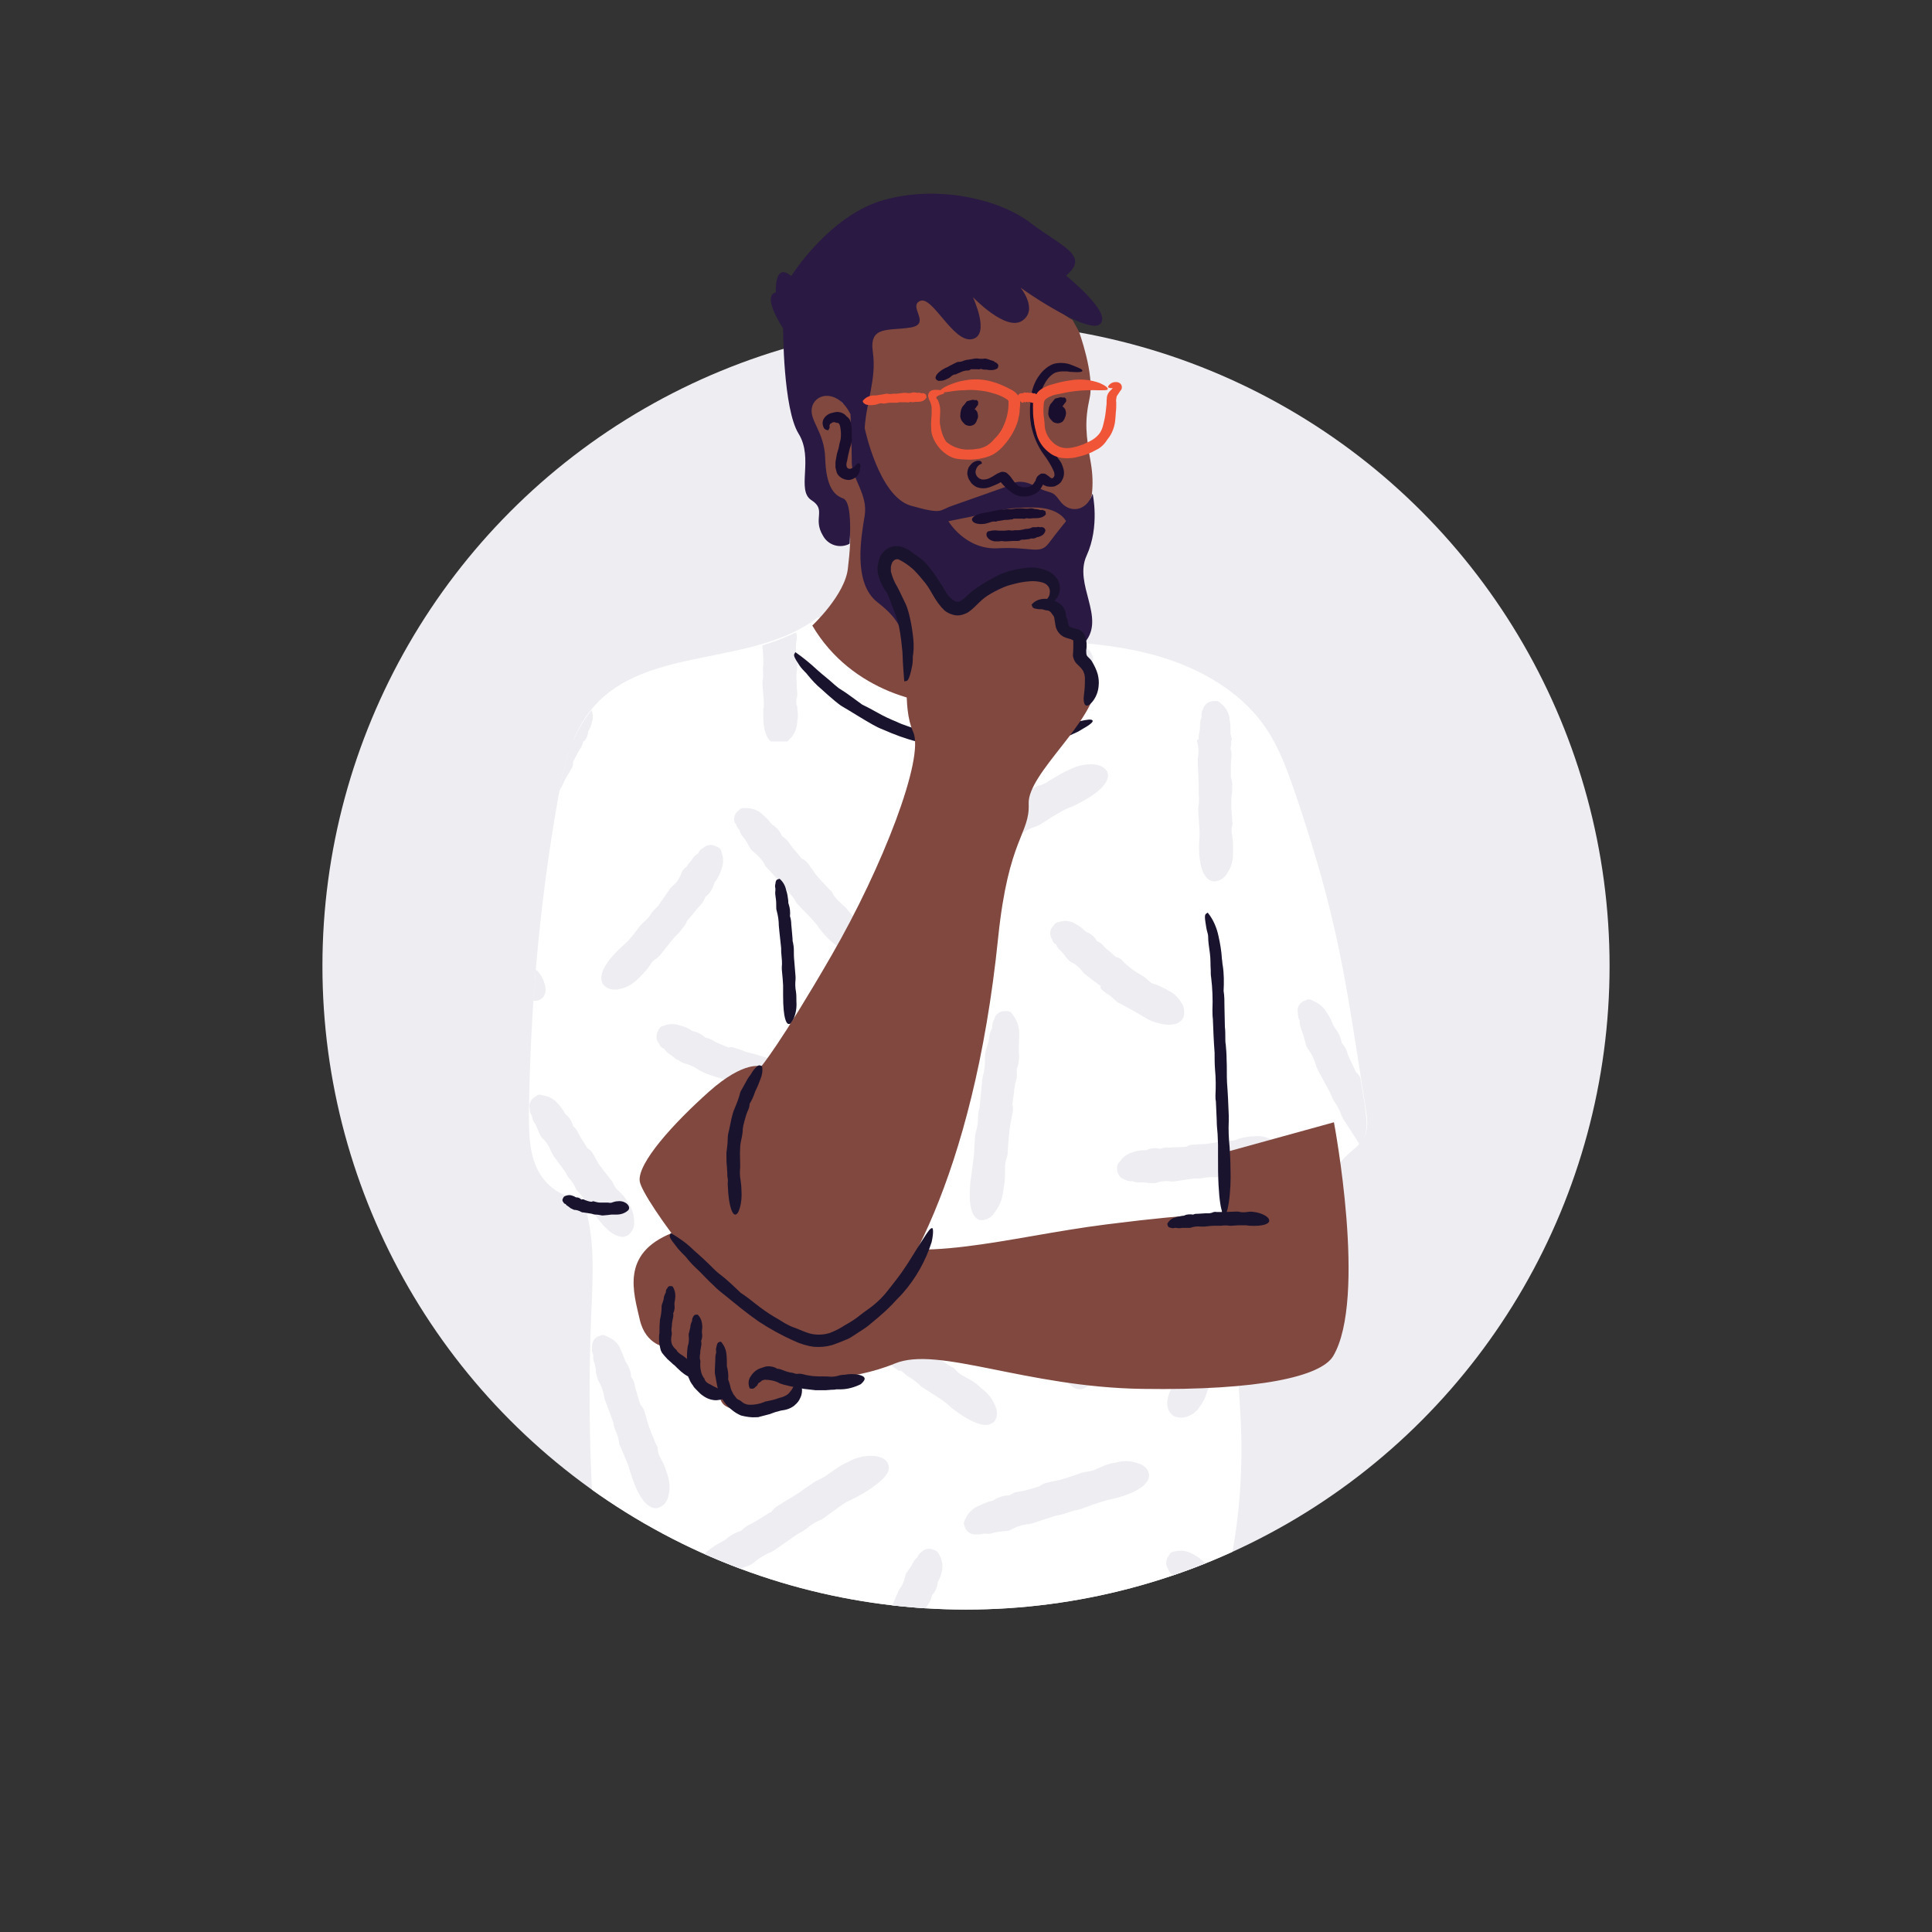<svg id="Layer_1" xmlns="http://www.w3.org/2000/svg" xmlns:xlink="http://www.w3.org/1999/xlink" viewBox="0 0 450 450" style="enable-background:new 0 0 450 450;"><rect x="0" y="0" width="450" height="450" fill="#333333" stroke="none"/><style>.st0{fill:#EEEDF2;}
.st1{clip-path:url(#SVGID_2_);}
.st2{fill:#FFFFFF;}
.st3{fill:#1A132E;}
.st4{fill:#80483F;}
.st5{fill:#2A1942;}
.st6{fill:#1A0E2F;}
.st7{fill:#F05537;}</style><circle class="st0" cx="225" cy="225" r="149.9"/><g><defs><circle id="SVGID_1_" cx="225" cy="225" r="149.9"/></defs><clipPath id="SVGID_2_"><use style="overflow:visible;" xlink:href="#SVGID_1_"/></clipPath><g class="st1"><path class="st2" d="M318.1 258.2c-4.7-29.9-6.2-42.9-15.8-71.6-2.1-6.2-4.2-12.5-8-17.8-5.7-7.9-14.7-13-24-15.8s-19.2-3.4-28.9-4l-50.9-5.2c-15.1 11.6-39.7 6.5-52.2 20.8-5.5 6.2-7.2 14.8-8.6 23-4.1 23.6-6.2 47.6-6.5 71.6.0 4.4.0 9 1.9 13s6.1 7.2 10.4 6.6c3.3 8.7 2.6 18.3 2.2 27.5-.8 19.9-.3 39.8 1.5 59.6.2 2.6.6 5.3 2.2 7.3 1.4 1.6 3.5 2.5 5.6 3.2 24.2 8.4 50.3 8.9 75.9 9.3 25.3.4 32.9.4 55.3-11.3 2.4-1.1 4.5-2.7 6.2-4.8 1.3-2.2 2.2-4.6 2.5-7.2 1.9-10.3 2.6-20.8 2.1-31.3-.3-6.4-1-12.9-.6-19.3.5-9.1 17.1-23.1 19.8-31.8 1.1-3.8 2.4-7.8 5.2-10.6 1.4-1.4 3.2-2.5 4.2-4.3C318.8 263.2 318.5 260.6 318.1 258.2z"/><path class="st0" d="M302.3 236.1c0 .5.1 1.1.4 1.6v.1c0 .8.2 1.6.5 2.3.1.2.1.3.2.5.2.5.3.9.4 1.4.1.3.2.7.3 1v.1c.1.5.3.9.6 1.3.9 1.2 1.5 2.6 1.9 4 .2.5.4.9.6 1.3l2.5 4.6c.1.3.3.6.4.9.2.5.4 1 .7 1.4.7 1 1.3 2.1 1.7 3.3.1.3.3.6.4.8l2.8 4.3.7 1.1.2.5c.3-.4.6-.8.9-1.2 1.2-2.1.8-4.7.5-7.1s-.8-4.8-1.1-7.1c-.2-.6-.6-1.1-1.1-1.5.0-.1-.1-.2-.1-.3l-1.1-2.3c-.3-.6-.6-1.2-.8-1.9-.2-.9-.7-1.6-1.3-2.3-.2-1.3-.8-2.5-1.6-3.5-.1-.2-.2-.3-.3-.5-.4-1-.8-1.9-1.4-2.8l-.2-.3c-.7-1.2-1.9-2.2-3.2-2.7l-.4-.2c-.4-.2-.9-.2-1.3.1-.1.1-.2.1-.3.1-1.1.4-1.8 1.6-1.5 2.8C302.3 235.9 302.3 236 302.3 236.1z"/><path class="st0" d="M136.2 172.5c.5-.6.8-1.4.8-2.2.0-.1.0-.1.1-.1.4-.7.7-1.4.8-2.2l.1-.2c.2-.8.1-1.7-.2-2.4-1.8 2.2-3.2 4.6-4.3 7.2L136.2 172.5z"/><path class="st0" d="M177.6 150.3c0 .5.0.9.1 1.4.0.8.1 1.6.1 2.4.0.2.0.5.0.7-.1.4-.1.9-.1 1.3.1.9.1 1.7-.1 2.6.0.3.0.6.0.9l.1 1.1c0 .4.1.8.1 1.2s.1 1 .1 1.5.0.8.0 1.1c0 .2.0.3-.1.5s0 .4.0.6c-.2 4.2.7 6.2 1.7 7.1h3.9c.3-.3.6-.6.9-.9.9-1.1 1.4-2.5 1.4-3.9l.1-.5c.1-.8.0-1.7-.1-2.5.0-.2.0-.4-.1-.6-.2-.6-.2-1.2.0-1.8.1-.3.1-.7.1-1v-.1l-.1-1.1c0-.8-.1-1.7-.1-2.5.0-.5.0-.9.1-1.4.0-.4.1-.8.1-1.2.0-.1.0-.2.0-.3.1-.6.0-1.3-.3-1.8v-.4c0-.3.0-.7.0-1v-.2c0-.2.0-.5.0-.7.0-.5.0-.9.1-1.4.2-.7.1-1.4-.1-2.1-2.5 1.2-5.1 2.2-7.7 3L177.6 150.3z"/><path class="st0" d="M245.1 149.6l-.6.1c-.7.2-1.4.2-2.1.0-.3-.1-.6-.1-.9-.1h-.2-.8c-1 .1-2.1.1-3.1.1-.5.0-1-.1-1.5-.1s-.8-.1-1.2-.1h-.3c-.6-.1-1.3.0-1.9.2h-.2l-1.5-.1-.6-.1c-.5.0-1.1-.1-1.6-.2-.7-.2-1.5-.2-2.2.0-1-.4-2.2-.5-3.2-.2-.1.0-.2.0-.4.0-.9-.1-1.8-.2-2.6-.1H220c-1.3.1-2.5.7-3.4 1.6l-.3.3c-.3.2-.5.6-.4 1 0 .1.0.2.0.4-.2 1.1.4 2.2 1.4 2.6.1.0.1.1.2.1.4.3.9.5 1.4.4.6.4 1.2.6 1.9.6l.4.1c.4.1.8.2 1.1.3s.6.2 1 .2c.4.1.9.2 1.3.1 1.2-.2 2.4-.1 3.5.2.4.1.8.1 1.3.1h4.2c.3.0.5.0.8.1.5.1.9.1 1.4.1 1-.1 1.9.0 2.9.2.2.0.3.1.5.1h.4l4.1-.3c.4.0.9.0 1.2.0l1.3.1c3.6.0 6.2-.6 7.5-1.9.5-.5.8-1.1.9-1.8-.1-1.3-.9-2.4-2-3-.6-.4-1.3-.7-2-.9-1.3-.1-2.5-.2-3.8-.3C246.2 149.5 245.6 149.6 245.1 149.6z"/><path class="st0" d="M286.9 172.5c0-.5-.1-1-.3-1.5.0-.2.0-.3.0-.5.0-1 0-2-.2-2.9v-.3c-.2-1.3-.9-2.6-2-3.4l-.3-.3c-.3-.3-.7-.4-1.1-.3h-.3c-1.2.0-2.2.8-2.5 1.9l-.1.2c-.3.5-.3 1-.2 1.6-.3.6-.4 1.3-.4 2 0 .2.0.3.0.5.0.4-.1.9-.2 1.3s-.1.6-.1.9-.1.6.0.8L286.9 172.5z"/><path class="st0" d="M130.2 184.7c.1-.1.1-.2.1-.3v-.1c.2-.4.3-.7.5-1 .3-.6.6-1.3.9-1.9.2-.3.4-.7.6-1s.4-.6.6-1l.1-.2c.4-.5.5-1.1.5-1.7v-.1l.6-1.1.3-.6c.2-.4.4-.7.6-1.1.4-.5.7-1.1.8-1.8l.4-.4h-2.8C132 176.4 130.9 180.5 130.2 184.7z"/><path class="st0" d="M124.8 233.1c.6.0 1.2-.3 1.7-.8 1-1.3.5-2.8.1-3.9-.4-1-1-1.9-1.8-2.6-.2 2.4-.4 4.9-.6 7.3h.2H124.8z"/><path class="st0" d="M171.4 191.9c.1.5.4 1 .8 1.4.2.7.5 1.3 1 1.8l.3.4c.3.4.5.7.7 1.1.1.3.3.5.5.9s.5.7.9 1c1 .8 1.9 1.7 2.5 2.9.2.4.5.7.8 1l.1.1c.4.4.7.8 1.1 1.2.6.7 1.3 1.4 1.9 2.1.2.2.4.4.5.7.3.4.6.8.9 1.1.8.7 1.5 1.5 2 2.5.2.3.3.5.6.7l.9 1 1 1 1.2 1.3c.3.3.6.7.9 1l.4.5.4.6c3.3 4.2 5.6 5.2 7 5.2.5.0 1-.1 1.4-.4 1-.9 1.4-2.3 1.1-3.6-.2-1.6-.8-3.1-1.9-4.3l-.4-.5c-.6-.8-1.3-1.5-2-2.1l-.5-.5c-.6-.5-1.1-1.1-1.5-1.8-.1-.3-.3-.6-.6-.8l-.1-.1c-.3-.3-.6-.6-.9-1-.7-.7-1.4-1.4-2-2.2-.4-.4-.7-.8-1-1.3s-.6-.8-.8-1.1l-.2-.3c-.4-.6-.9-1.1-1.6-1.4l-.2-.2-.2-.2-.8-1-.1-.1-.5-.6c-.4-.4-.7-.9-1.1-1.4-.4-.7-1-1.3-1.7-1.7-.5-1.1-1.3-2.1-2.3-2.7-.1-.1-.2-.2-.3-.3-.6-.8-1.3-1.5-2-2.1l-.2-.2c-1-.9-2.4-1.3-3.7-1.3h-.5c-.4.0-.8.1-1.1.5-.1.1-.1.2-.2.2-.9.7-1.2 2-.6 3C171.4 191.8 171.4 191.8 171.4 191.9z"/><path class="st0" d="M241.3 192.5c.3-.1.6-.3.9-.4l1.4-.9 1.4-.9c.6-.4 1.2-.7 1.9-1.1s1-.6 1.5-.8c.2-.1.5-.2.7-.3l.8-.3c8.6-4.1 8.5-7 8-8-.7-1.5-2.4-1.7-3.6-1.8-1.8.0-3.6.4-5.3 1.3l-.7.3c-1 .5-2 1.1-3 1.7l-.7.4c-.8.6-1.7 1.1-2.7 1.3-.3.1-.6.2-.9.4l-.2.1-1.4.8c-1 .6-2.1 1.2-3.2 1.8-.6.3-1.2.6-1.8.9s-1 .4-1.5.7l-.4.2c-.8.3-1.5.7-2 1.4-.1.1-.3.1-.4.2l-.2.1-1.3.6-.3.1-.9.4c-.7.3-1.3.7-1.9.9-.9.3-1.8.8-2.4 1.5-1.4.3-2.7 1-3.8 2-.2.2-.4.3-.6.4-1 .5-2 1.1-2.9 1.8l-.3.2c-1.3.9-2.2 2.1-2.7 3.6-.1.2-.1.3-.2.5-.2.4-.1.9.2 1.3.1.1.1.2.2.3.4.8 1.3 1.3 2.2 1.3.3.0.6.0.9-.1h.3c.6.0 1.1-.2 1.5-.6.1.0.1-.1.2-.1.8-.1 1.6-.3 2.3-.7l.6-.3c.5-.2 1-.4 1.5-.6.4-.1.7-.2 1-.4h.1c.5-.1.9-.4 1.3-.7 1.3-1 2.7-1.8 4.2-2.3.5-.2.9-.4 1.4-.7l.2-.1 1.7-1c1-.6 2-1.1 3-1.6.3-.2.7-.3 1-.4.5-.2 1-.4 1.5-.7C238.8 193.5 240 192.9 241.3 192.5z"/><path class="st0" d="M282.7 205.3h.2c1.3-.1 2.4-.9 3-2 .9-1.3 1.3-2.9 1.3-4.5v-.6c0-1 0-2-.1-2.9l-.1-.7c-.2-.8-.2-1.6.0-2.3.1-.3.1-.7.0-1 0-.1.0-.1.0-.2.0-.4.0-.9-.1-1.4-.1-1-.1-2-.1-3 0-.5.0-1.1.1-1.6s.1-.9.1-1.4c0-.1.0-.2.0-.4.1-.7.0-1.4-.3-2.1.0-.1.0-.2.0-.3v-1.6c0-.3.0-.5.0-.8.0-.6.0-1.2.1-1.8.1-.8.1-1.6-.2-2.4.2-.7.2-1.3.2-2h-8v.1c0 .2.0.4.1.5.3 1.2.3 2.5.1 3.8.0.4.0.9.0 1.3l.2 4.6c0 .3.0.6.0.9.0.5.0 1 0 1.4.1 1.1.1 2.1-.1 3.2.0.3.0.6.0.9l.3 4.5c0 .4.0.9.0 1.3l-.1 1.4C279 204.4 281.9 205.3 282.7 205.3z"/><path class="st0" d="M256.5 230.4c.3.3.7.6 1.1.9.8.5 1.6 1.1 2.3 1.8.2.2.4.4.7.5l3.7 2 2.2 1.3c1.7 1.1 3.7 1.7 5.8 1.8.3.0.5.0.8-.1 1.1.0 2.2-.7 2.6-1.8.3-1.2.1-2.5-.7-3.5-.7-1.1-1.6-2-2.8-2.5l-.6-.4c-.6-.3-1.2-.6-1.9-.9l-.5-.2c-.7-.1-1.3-.5-1.8-1-.2-.2-.4-.4-.7-.6l-.1-.1c-.9-.5-2-1.2-3-1.9-.4-.3-.8-.7-1.2-1-.2-.2-.5-.4-.7-.7l-.2-.2c-.4-.5-1-.8-1.6-.9l-.1-.1-1-.9-.5-.4c-.4-.3-.7-.6-1.1-1-.4-.6-1-1-1.7-1.3-.5-1-1.4-1.7-2.4-2.1-.1.0-.2-.1-.3-.2-.6-.6-1.3-1.2-2.1-1.6l-.2-.1c-1.1-.7-2.5-.9-3.7-.5l-.4.1c-.4.1-.7.3-.9.6-.1.1-.1.2-.2.3-.8.8-.9 2-.3 3 0 0 0 .1.1.2.1.5.4.9.9 1.1.2.6.6 1.1 1.1 1.5l.3.3c.2.3.5.6.7.9s.3.4.6.7c.3.4.6.6 1 .8 1 .5 1.9 1.3 2.5 2.2.3.3.6.6.9.8l.1.1c.6.5 1.3 1 2 1.5l1.2.9C256.2 230 256.4 230.2 256.5 230.4z"/><path class="st0" d="M237.4 241v-.4c0-1.5-.5-2.9-1.4-4.1l-.3-.4c-.2-.4-.7-.6-1.1-.6h-.3c-1.2-.1-2.4.6-2.7 1.8l-.1.3c-.3.5-.4 1-.4 1.6.0.1.0.1.0.2-.4.7-.6 1.4-.7 2.2.0.2-.1.4-.1.6-.1.5-.2 1-.4 1.5-.1.3-.2.7-.3 1v.1c-.1.5-.2.9-.2 1.4.1 1.6-.1 3.1-.5 4.6-.1.5-.2 1-.2 1.5v.2c-.1.6-.1 1.3-.2 1.9-.1 1.1-.2 2.2-.3 3.2.0.3-.1.7-.2 1-.1.5-.2 1.1-.2 1.6.0 1.3-.2 2.6-.6 3.8-.1.3-.1.6-.1.9l-.1 1.5c0 .6-.1 1.1-.1 1.7s-.1 1.4-.2 2.1c-.1.5-.1 1.1-.2 1.6.0.2-.1.5-.1.7s-.1.5-.1.8c-1.4 9.2.9 10.6 2 10.9.2.0.3.0.5.0 1.3-.1 2.4-.9 3-2 1.1-1.4 1.7-3.1 1.9-4.9l.1-.7c.2-1.1.3-2.2.3-3.4.0-.3.0-.5.0-.8-.1-1 .1-1.9.4-2.8.1-.3.2-.7.2-1 0-.1.0-.2.0-.2.0-.5.1-1 .1-1.5.1-1.2.2-2.4.3-3.5.1-.6.2-1.3.3-1.9s.2-1.1.3-1.6c0-.1.1-.3.1-.4.2-.8.2-1.6.0-2.3.0-.1.0-.3.1-.4v-.3c.1-.5.1-.9.2-1.4v-.2c.1-.3.1-.6.1-.9.1-.7.2-1.4.4-2.1.3-.9.3-1.8.2-2.8.5-1.3.7-2.7.5-4.1.0-.2.0-.5.0-.7C237.3 243.2 237.4 242.1 237.4 241z"/><path class="st0" d="M297.7 270.1c.5-.5.7-1.2.6-1.9-.2-1.3-1.1-2.3-2.3-2.8-1.3-.7-2.7-.9-4.2-.7h-.6c-.9.1-1.7.3-2.6.5l-.5.2c-.6.3-1.3.4-2 .2-.3-.1-.6.0-1 .1l-1 .2c-1 .2-1.9.4-2.9.5-.5.1-1 .1-1.5.1-.4.0-.8.0-1.2.1h-.3c-.7.0-1.3.1-1.9.5h-.2l-1.5.1h-.7c-.5.0-1 .1-1.5.1-.7-.1-1.5.0-2.2.3-1.1-.3-2.2-.2-3.2.3-.1.0-.2.0-.3.0-.9.0-1.7.1-2.6.4l-.3.1c-1.2.3-2.3 1.1-3 2.2l-.3.3c-.2.3-.3.7-.3 1.1.0.1.0.2.0.4.0 1.1.8 2.1 1.9 2.4l.2.1c.4.2 1 .3 1.5.2.6.3 1.3.4 1.9.3h.4c.4.0.8.1 1.1.1l.9.1c.1.0.3.0.5.0.3.0.6.0.8-.1 1.1-.4 2.2-.5 3.4-.3.4.0.8.0 1.2-.1l4.1-.6c.2.0.5.0.7.0.5.0.9.0 1.4-.1.9-.2 1.9-.3 2.8-.2.3.0.6.0.9-.1l4-.8c.4-.1.8-.1 1.2-.2l1.2-.1C294.2 272.5 296.6 271.5 297.7 270.1z"/><path class="st0" d="M252 351.4l2.7-1 1.8-.6c.5-.1.9-.3 1.4-.4l1.4-.3c8.5-2.1 8.5-5.1 8.3-5.9-.4-1.6-1.8-2.2-2.9-2.5-1.6-.5-3.3-.5-4.9.0l-.7.1c-1 .2-2 .6-2.9 1l-.7.3c-.7.4-1.6.6-2.4.7-.3.0-.7.1-1 .2H252l-1.4.5c-1 .3-2 .7-3 1-.6.2-1.1.3-1.7.4s-1 .2-1.4.3l-.4.1c-.7.1-1.4.4-2 .9-.1.0-.2.1-.3.1l-1.7.5-.8.2c-.6.2-1.2.3-1.8.4-.9.1-1.7.4-2.4.9-1.3.0-2.6.4-3.6 1.1-.2.1-.3.2-.5.2-1 .2-2 .6-2.9 1.1l-.3.1c-1.3.6-2.3 1.6-2.9 2.9l-.2.4c-.2.4-.3.8-.1 1.2.0.1.1.2.1.3.3 1.1 1.4 1.9 2.6 1.8.1.0.2.0.3.0.2.0.3.0.5.0.3.0.7-.1 1-.2h.1c.7.1 1.5.1 2.2-.2l.5-.1c.5-.1.9-.1 1.4-.2l1-.1h.1c.5.0.9-.2 1.3-.4 1.2-.7 2.6-1.1 4-1.2.5-.1.9-.2 1.4-.4l4.6-1.5c.3-.1.6-.1.9-.2.5-.1 1-.2 1.5-.4 1.1-.4 2.2-.7 3.3-.9C251.5 351.5 251.8 351.5 252 351.4z"/><path class="st0" d="M284.4 369.8c.4-.5.7-1.1 1-1.7-.5-.6-1.1-1.1-1.8-1.4-.6-1.1-1.6-1.9-2.7-2.5-.1-.1-.3-.2-.4-.3-.7-.7-1.5-1.3-2.4-1.8l-.2-.1c-1.2-.7-2.6-1-4-.7l-.5.1c-.4.0-.8.3-1 .7-.1.1-.1.2-.2.3-.7.9-.8 2.1-.1 3.1.0.1.1.1.1.2.2.5.5.9 1 1.2.3.6.7 1.2 1.2 1.6l.4.4c.3.3.6.6.8 1s.4.5.6.8c.3.4.6.7 1 .9 1 .5 1.9 1.3 2.6 2.3C281.7 372.7 283.2 371.4 284.4 369.8z"/><path class="st0" d="M249.2 384.9 249 385l-.2.1c1.1-.1 2.2-.3 3.3-.5C251.1 384 250 384.2 249.2 384.9z"/><path class="st0" d="M153.7 222.5l.1-.1 2.8-3.5c.3-.4.7-.8 1.1-1.2s.7-.7 1-1.1l.2-.3c.5-.5.9-1.1 1.1-1.8l.2-.2 1.1-1.3c.2-.2.4-.5.6-.7.3-.5.7-.9 1.1-1.3.6-.6 1-1.3 1.3-2.1 1-.8 1.7-1.8 2-3 .1-.2.1-.3.2-.4.6-.8 1.1-1.7 1.4-2.6l.1-.3c.5-1.3.6-2.7.1-4l-.1-.4c-.1-.4-.4-.7-.8-.9l-.3-.1c-1-.6-2.2-.5-3.1.3l-.2.1c-.5.3-.8.7-1 1.2-.6.3-1.1.8-1.4 1.4-.1.1-.2.3-.3.4-.3.3-.6.6-.8 1s-.4.4-.7.7c-.3.3-.6.7-.7 1.1-.4 1.2-1.1 2.2-2.1 3-.3.3-.6.6-.8 1l-.3.4c-.7 1.1-1.5 2.1-2.2 3.2-.2.2-.4.4-.6.6-.3.3-.6.6-.9 1-.5.9-1.2 1.7-2 2.3-.2.2-.4.4-.6.6l-1.6 2.1-1.1 1.3c-.3.3-.5.6-.9.9l-1 .9c-5.7 5.4-4.7 7.9-4 8.7.6.7 1.5 1.1 2.5 1.1.4.0.8.0 1.1-.1 1.6-.3 3.1-1.1 4.3-2.3l.4-.4c.7-.7 1.4-1.4 2-2.2.2-.2.3-.5.5-.7.4-.7.9-1.2 1.6-1.6C153.3 223 153.5 222.8 153.7 222.5z"/><path class="st0" d="M158.3 247.1c.3.3.8.5 1.2.6 1.2.3 2.4.9 3.4 1.6.4.2.8.4 1.2.6l.2.1c1.5.6 3.1 1 4.3 1.4.3.1.5.2.8.3.4.2.9.3 1.4.4.9.1 1.8.4 2.7.9.3.1.5.2.8.3h.1c.7.2 1.4.3 2.1.6.4.1.9.3 1.4.5s.7.3 1.1.5c.2.1.3.2.5.3.2.1.4.2.5.3 1.9 1.2 4 1.8 6.2 2h.4c1.2.0 2.3-.6 2.8-1.7.4-1.2.1-2.5-.7-3.5-.7-1.2-1.8-2.2-3-2.8l-.6-.3c-.8-.5-1.7-.8-2.5-1.1l-.7-.2c-.7-.2-1.4-.5-2.1-1-.3-.2-.6-.3-.9-.4-.1.0-.1.0-.2-.1-1-.3-2-.6-3-.9l-1.2-.3c-.5-.1-1-.3-1.5-.5s-.8-.3-1.2-.4l-.3-.1c-.6-.3-1.2-.4-1.9-.2l-.1-.1-.2-.1c-.3-.1-.6-.2-1-.4l-.5-.2c-.5-.2-1-.4-1.5-.7-.6-.4-1.3-.7-2-.8-.8-.8-1.8-1.3-2.8-1.5-.1.0-.2-.1-.3-.1-.7-.5-1.5-.9-2.3-1.1l-.4-.1c-1.2-.5-2.6-.5-3.8.0l-.4.1c-.4.1-.7.4-.9.8.0.1-.1.2-.1.3-.6.9-.5 2.2.2 3l.1.2c.2.5.6.8 1.1 1 .4.6.9 1.1 1.5 1.4l.4.3c.3.2.6.5.9.7S158 246.8 158.3 247.1z"/><path class="st0" d="M144.3 288c.2.0.4.1.6.1.5.0.9-.1 1.4-.4 1-.8 1.6-2.1 1.4-3.3.0-1.5-.5-2.9-1.3-4.1l-.3-.5c-.5-.8-1-1.5-1.7-2.1-.1-.1-.3-.3-.4-.4-.5-.4-.9-1-1.2-1.7-.1-.3-.3-.6-.5-.8l-.1-.1-.6-.8c-.6-.8-1.2-1.5-1.8-2.3-.3-.4-.5-.8-.8-1.3s-.4-.7-.6-1.1c-.1-.1-.1-.2-.2-.3-.3-.6-.7-1.1-1.3-1.4l-.1-.1-.8-1.3-.4-.6c-.3-.4-.6-.9-.8-1.4-.3-.7-.7-1.3-1.3-1.8-.3-1.1-.9-2.1-1.8-2.8-.1-.1-.2-.2-.2-.3-.4-.8-1-1.5-1.6-2.2l-.2-.2c-.9-1-2.1-1.5-3.4-1.7L126 255c-.4-.1-.8.0-1.1.3l-.3.2c-1 .5-1.5 1.7-1.2 2.8.0.1.0.1.0.2.0.5.2 1 .5 1.4.1.7.3 1.3.7 1.8.1.1.2.3.2.4.2.3.3.7.5 1.1.1.3.2.5.4.9s.4.8.7 1.1c.9.8 1.5 1.8 1.9 2.9.2.4.4.7.6 1.1l2.5 3.4c.1.2.3.4.4.6.2.4.4.8.7 1.2.7.7 1.2 1.5 1.6 2.4.1.3.3.5.5.7l2.6 3.2c.3.3.5.7.7 1l.6 1.1C140.6 285.9 142.5 287.6 144.3 288z"/><path class="st0" d="M152.8 351.3c.2.0.3.0.5-.1 1.3-.4 2.2-1.5 2.4-2.9.4-1.5.3-3.2-.2-4.7l-.2-.6c-.3-.9-.6-1.9-1.1-2.7-.1-.2-.2-.4-.3-.6-.4-.7-.7-1.4-.7-2.2.0-.3-.1-.6-.3-.9l-.1-.2c-.2-.4-.3-.8-.5-1.2-.4-.9-.8-1.9-1.1-2.8-.2-.5-.3-1-.5-1.6s-.2-.9-.4-1.4c0-.1-.1-.2-.1-.3-.1-.7-.5-1.3-1-1.9.0-.1.0-.2-.1-.2l-.5-1.6c-.1-.2-.2-.5-.2-.8-.2-.5-.4-1.1-.5-1.7-.1-.8-.4-1.6-.9-2.2.0-1.2-.5-2.4-1.2-3.4-.1-.1-.1-.3-.2-.4-.3-.9-.7-1.8-1.1-2.7l-.1-.3c-.6-1.2-1.7-2.1-3-2.6l-.4-.2c-.4-.2-.8-.2-1.2.0-.1.1-.2.1-.3.1-1.1.4-1.7 1.5-1.6 2.6.0.1.0.2.0.2-.1.5.0 1.1.3 1.6-.1.7.0 1.4.3 2 0 .2.1.3.1.5.1.4.2.8.2 1.3s.1.6.2 1 .2.9.4 1.3c.7 1.1 1.1 2.3 1.3 3.6.1.4.2.9.4 1.3l1.6 4.3c.1.3.2.5.2.8.1.5.2.9.4 1.4.5.9.8 2 .9 3 0 .3.1.6.3.8l1.7 4.1c.2.4.3.9.4 1.2l.4 1.3C149.2 350.4 151.6 351.3 152.8 351.3z"/><path class="st0" d="M179 303.6c.1-.2.2-.5.3-.7.2-.5.3-.9.6-1.4.4-.6.6-1.4.6-2.1.7-.9 1-2 .9-3.1.0-.1.0-.2.1-.3.3-.8.5-1.7.6-2.6v-.3c.1-1.3-.3-2.6-1.1-3.5l-.2-.4c-.2-.3-.5-.5-.9-.6l-.4-.1c-1-.3-2.2.0-2.8.9l-.1.1c-.4.3-.6.8-.7 1.2-.4.4-.8 1-.9 1.6-.1.1-.1.3-.1.4-.1.3-.3.6-.5 1s-.3.5-.4.8c-.2.4-.3.8-.4 1.2.0 1.1-.4 2.1-.9 3-.2.4-.3.7-.4 1.1l-.3 1c-.3.9-.5 1.8-.9 2.7-.1.2-.2.4-.3.6-.2.4-.4.8-.5 1.2-.2.9-.5 1.7-1 2.4-.2.2-.3.5-.3.8l-.7 2.2-.5 1.4c-.1.3-.3.7-.4 1l-.5 1c-3.1 6.5-.9 8.3-.1 8.7.4.2.9.4 1.4.4.8.0 1.5-.2 2.1-.6 1.3-.7 2.3-1.8 2.9-3.2l.2-.5c.4-.8.7-1.6.9-2.5.1-.2.1-.4.2-.7.1-.6.3-1.2.7-1.7.2-.2.4-.5.4-.9v-.1c.2-.5.3-1 .5-1.4.2-.7.5-1.5.8-2.2.2-.4.4-.9.6-1.3.2-.4.4-.8.5-1.2l.1-.4c.3-.6.4-1.2.4-1.9l.1-.2L179 303.6z"/><path class="st0" d="M188.6 276.3c-.7 1.1-1 2.4-.7 3.6.0.1.0.3.0.4.0.4.2.8.6 1l.3.2c.5.5 1.1.8 1.8.8.4.0.8-.1 1.2-.3l.2-.1c.5-.1.9-.4 1.2-.8.6-.2 1.1-.5 1.6-1l.3-.3c.3-.2.6-.5.9-.7l.7-.5c.4-.2.7-.6.9-.9.5-.9 1.3-1.7 2.2-2.3.3-.2.6-.5.9-.8l.1-.1 1-1.1c.5-.6 1.1-1.2 1.6-1.8.2-.2.4-.3.5-.5.4-.3.7-.6 1-.9.5-.7 1.2-1.4 2-1.9.2-.2.4-.4.6-.6l.8-.9.8-1c.3-.4.7-.8 1-1.1s.5-.6.8-.9c.1-.1.3-.2.4-.3.2-.1.3-.3.5-.4 5.5-5.1 3.7-7.7 3.2-8.1-.9-.9-2.2-1.2-3.5-.9-1.4.2-2.8.9-3.8 1.9l-.4.4c-.7.6-1.2 1.2-1.7 2l-.4.5c-.3.6-.8 1-1.4 1.4-.3.1-.5.4-.7.6l-.1.1-.8.9c-.6.6-1.1 1.3-1.7 1.9-.3.3-.7.6-1 1s-.6.5-.9.8c-.1.1-.1.1-.2.2-.5.4-.9.9-1.1 1.6l-.1.1-.1.1-.8.7-.1.1-.5.5c-.3.4-.7.7-1.1 1-.6.4-1.1 1-1.4 1.6-1 .5-1.8 1.3-2.2 2.3-.1.1-.1.2-.2.2-.6.6-1.2 1.3-1.7 2L188.6 276.3z"/><path class="st0" d="M210.3 319.6c.4.4.8.7 1.2 1 1.1.6 2 1.3 2.9 2.2.2.2.5.4.7.5l4.2 2.7c.4.3.8.6 1.2.9l1.1 1c4 3.1 6.5 4 8 4 .8.0 1.5-.3 2-.8 1-1.3.6-2.8.1-3.9-.7-1.6-1.8-2.9-3.2-3.9l-.5-.5c-.8-.7-1.7-1.3-2.7-1.8l-.7-.4c-.8-.4-1.5-.9-2.1-1.6-.2-.3-.5-.5-.8-.6l-.2-.1-1.3-.8c-.9-.6-1.9-1.2-2.7-1.9-.5-.4-.9-.7-1.4-1.1s-.8-.7-1.2-1l-.3-.2c-.6-.5-1.3-.9-2-1.1-.1.0-.2-.1-.3-.2l-1.5-1.1c-.2-.2-.5-.4-.7-.5-.6-.4-1.1-.8-1.5-1.2-.6-.6-1.4-1.1-2.2-1.4-.8-1-1.9-1.8-3.2-2.3-.1-.1-.2-.2-.4-.3-.6-.5-1.3-1-2.1-1.4l-.6-.4c-1-.6-2.1-1-3.3-1-.3.0-.5.0-.8-.1-.4-.1-.9.1-1.2.4l-.2.2c-.5.4-1.5 1.3-.5 3.3.1.1.1.2.1.3.2.6.5 1 1 1.4.1.1.1.1.2.2.4.8 1 1.4 1.7 1.9l.4.3c.4.3.7.7 1.1 1l.8.8.1.1c.3.3.7.6 1.1.8 1.3.6 2.5 1.4 3.5 2.5.4.3.7.6 1.1.9l4.2 2.9C209.9 319.2 210.1 319.4 210.3 319.6z"/><path class="st0" d="M245.6 310.3l1 3.8c.1.4.2.8.2 1.1l.1 1.2c.5 3.4 1.5 5.6 2.9 6.6.5.4 1.1.6 1.7.6h.3c1.2-.3 2.3-1.1 2.7-2.3.6-1.3.9-2.7.6-4.1.0-.2.0-.4-.1-.6-.1-.8-.3-1.7-.6-2.5l-.2-.5c-.3-.6-.4-1.2-.3-1.8.1-.3.0-.6-.1-1l-.3-1.1c-.2-.9-.4-1.8-.6-2.6-.1-.5-.1-.9-.1-1.4s-.1-.8-.1-1.2v-.3c0-.6-.2-1.3-.6-1.8v-.1l-.2-1.4-.1-.7c-.1-.5-.1-1-.1-1.5.0-.7-.1-1.4-.5-2.1.2-1.1.0-2.1-.5-3.1.0-.1.0-.2-.1-.3-.1-.9-.3-1.7-.6-2.5l-.1-.3c-.4-1.2-1.3-2.2-2.4-2.7l-.4-.2c-.3-.2-.7-.3-1.1-.2-.1.0-.2.1-.4.1-1.1.1-2 .9-2.2 2 0 .1.0.1-.1.2-.2.4-.2 1-.1 1.4-.2.6-.3 1.2-.2 1.9.0.1.0.3.0.4.0.4.0.7.0 1.1.0.3.0.5.0.9s0 .9.2 1.3c.4 1 .6 2.1.5 3.2.0.4.1.8.1 1.2l.8 3.9c0 .2.1.5.1.7.0.4.1.9.2 1.3.3.9.4 1.7.4 2.6C245.5 309.8 245.5 310 245.6 310.3z"/><path class="st0" d="M289 307.8c.4-.7.7-1.4.8-2.2v-.2c.2-1.2.0-2.4-.7-3.4l-.2-.4c-.2-.3-.5-.5-.8-.6l-.3-.1c-.9-.5-2.1-.4-2.8.3l-.1.1c-.4.2-.7.6-.8 1-.5.3-.8.8-1 1.3l-.2.3c-.2.3-.4.5-.5.7s-.3.4-.5.6c-.3.3-.5.7-.5 1.1-.1.9-.5 1.7-1.1 2.4-.2.3-.4.6-.5 1l-.5 1c-.3.7-.6 1.4-.9 2.1-.1.2-.2.3-.3.5-.2.3-.4.6-.6 1-.2.7-.6 1.4-1.1 1.9-.2.2-.3.5-.4.7l-1.3 3.2c-.1.3-.3.6-.4.8l-.6.9c-3.5 5.6-1 7.5-.5 7.9.5.3 1.2.5 1.8.5s1.1-.1 1.6-.3c1.3-.4 2.3-1.3 3-2.5l.3-.4c.4-.7.8-1.4 1-2.1.1-.2.1-.4.2-.5.1-.5.3-1 .7-1.3.3-.2.5-.5.5-.8V322c.2-.4.3-.7.5-1 .3-.6.6-1.3.9-1.9.2-.3.4-.7.6-1 .2-.3.4-.6.6-1 0-.1.1-.1.1-.2.4-.5.5-1.1.5-1.7v0l.6-1.1.3-.6c.2-.4.4-.7.6-1.1.4-.5.7-1.1.8-1.8.7-.7 1.1-1.6 1.2-2.6C288.9 308 288.9 307.9 289 307.8z"/><path class="st0" d="M210.9 384.2l.1-.1.6-1.2c.3-.7.6-1.4 1-2.1.2-.4.4-.8.7-1.1.2-.4.4-.7.6-1.1l.1-.2c.4-.5.6-1.1.6-1.8l.1-.1.6-1.2.3-.6c.2-.4.4-.8.7-1.2.4-.6.7-1.3.8-2 .8-.8 1.2-1.8 1.3-2.9.0-.1.1-.2.1-.2.4-.8.7-1.6.9-2.4v-.2c.3-1.2.0-2.5-.6-3.6l-.2-.4c-.2-.3-.5-.6-.8-.7l-.3-.1c-1-.5-2.1-.3-2.9.5l-.1.1c-.4.3-.7.7-.8 1.1-.5.4-.9.9-1.1 1.4l-.2.4c-.2.3-.4.6-.6.9-.1.2-.3.4-.5.7-.3.3-.4.7-.5 1.2-.2 1-.6 1.9-1.2 2.7-.2.3-.4.6-.5 1l-.5 1.1c-.3.8-.7 1.6-1 2.4-.1.2-.2.4-.4.6-.2.3-.4.7-.6 1.1-.3.8-.7 1.5-1.2 2.2-.2.2-.3.5-.4.7l-.9 2.1-.6 1.3c-.2.3-.3.6-.5.9L202 384c-.3.4-.5.8-.7 1.2 2.9.1 5.7.2 8.6.3.1-.2.3-.4.4-.6C210.6 384.8 210.8 384.5 210.9 384.2z"/><path class="st0" d="M163.3 365.9c.4.9 1.3 1.5 2.3 1.5.2.0.5.0.7-.1h.3c.6.0 1.1-.2 1.6-.5.1.0.2-.1.2-.1.9-.1 1.8-.3 2.5-.7l.5-.2c.5-.2 1-.4 1.5-.6l1.1-.4h.1c.5-.2.9-.4 1.3-.7 1.3-1.1 2.7-2 4.2-2.6.5-.2.9-.5 1.3-.8l4.6-3.2c.3-.2.6-.4.9-.5.5-.3 1-.6 1.4-.9 1-.9 2.1-1.6 3.4-2.1.3-.1.5-.3.8-.5l2.6-1.9 1.7-1.2c.4-.3.9-.6 1.4-.8l1.4-.7c2.4-1.2 4.7-2.7 6.6-4.5 1.6-1.6 1.4-2.8 1.2-3.3-.6-1.6-2.3-1.9-3.6-2-2-.1-4 .4-5.7 1.4l-.5.2c-1.1.5-2.1 1.2-3.1 1.9l-.9.6c-.7.6-1.6 1.1-2.5 1.5-.3.1-.6.3-.9.5-.1.0-.1.1-.2.1-.6.4-1.2.9-1.9 1.3-.8.6-1.6 1.2-2.5 1.7-.6.4-1.1.7-1.8 1.1s-1 .6-1.4.9l-.4.2c-.7.4-1.3.9-1.8 1.6-.1.1-.2.2-.4.2l-2.4 1.5c-.7.4-1.3.8-1.9 1.1-.9.4-1.7.9-2.3 1.6-1.3.4-2.6 1.1-3.6 2-.2.2-.4.3-.6.4-.9.5-1.9 1-2.7 1.6l-.4.3c-1.2.8-2.2 2-2.8 3.4l-.2.5c-.2.4-.2.9.1 1.3C163.2 365.7 163.2 365.8 163.3 365.9z"/><path class="st0" d="M163 379.9c-.7-1.1-1.8-1.9-3-2.2l-.4-.2c-.4-.1-.8-.1-1.1.1l-.3.2c-.8.3-1.3.9-1.6 1.7 2.4.6 4.8 1.2 7.1 1.7-.2-.3-.4-.6-.6-.9L163 379.9z"/></g></g><path class="st3" d="M254.5 167.9c-.1-.5-1.3-.3-3.1.1-3.2.7-5.4 1.5-8.4 2.2-.8.2-1.6.4-2.5.6l-2.5.5c-2.1.5-4.2.7-6.4.6-.4.0-.9.0-1.4.1-4.6.2-9.2-.3-13.7-1.5-1.2-.4-2.4-.7-3.6-.9-.5-.1-1.1-.3-1.6-.5-.9-.3-1.7-.6-2.5-1-1.5-.6-3-1.3-4.4-2.1-1.2-.7-2.4-1.3-3.6-1.9-1.7-1.2-3.3-2.5-5.1-3.6-.4-.2-.9-.7-1.3-1-1.4-1.3-2.9-2.4-4.2-3.6-1.5-1.4-3.1-2.7-4.8-3.9-.1-.1-.2-.1-.2.0-.1.4-.8.3.7 2.5.4.7.9 1.3 1.5 1.9.3.3.6.6.8.9.9 1.1 1.9 2.2 3 3.1 1.1 1 2.2 2 3.3 2.9.5.4 1.1.9 1.6 1.2 2.4 1.4 4.7 2.9 7.2 4.3.7.4 1.5.8 2.3 1.1 2.7 1.2 5.4 2.2 8.2 2.9 1.4.4 2.8.8 4.2 1.1 2.3.4 4.6.7 6.8 1 .4.1 1 .1 1.5.1.8.0 1.7.0 2.5.0l2.5-.1c1.2-.1 2.3-.1 3.5-.3.9-.1 1.9-.2 2.8-.3s1.7-.2 2.6-.4c2.7-.5 5.3-1.2 7.8-2.1 1-.4 1.8-.8 2.5-1.1s1.3-.7 1.8-1C254.1 168.7 254.6 168.1 254.5 167.9z"/><path class="st3" d="M146.5 281.1c-.1-.4-.5-.8-.9-1-.5-.3-1.2-.4-1.8-.3-.3.0-.7.1-1 .2-.4.2-.8.2-1.2.1-.1.0-.2.0-.3.0-.5.0-1 0-1.6.0-.4.0-.7-.1-1.1-.2s-.5-.2-.7.0c-.1.0-.2.0-.3.0l-.5-.1c-.3-.1-.6-.2-.9-.3-.2-.2-.5-.2-.8-.1-.3-.3-.7-.5-1.1-.5-.1.0-.2.0-.3-.1-.3-.2-.7-.3-1-.4-.5-.1-1.1.0-1.6.3l-.1.1c-.2.4-.5.7-.1 1.2.1.1.1.3.4.4.1.0.2.1.2.1.1.3.5.4.7.6s.5.4.8.5c.1.1.3.1.4.2.6.0 1.2.2 1.7.5.2.1.3.1.5.1.6.1 1.2.2 1.9.3.3.1.6.2.9.2.5.0 1 .1 1.5.2.1.0.2.0.3.0l1.1-.1.8-.1h.6.6c1 0 1.9-.3 2.6-.9C146.5 281.8 146.6 281.4 146.5 281.1z"/><path class="st3" d="M183.7 238.5c.5.1.8-.4 1.2-1.3.5-1.3.7-2.6.6-3.9.0-.8.0-1.6-.1-2.3-.2-1-.2-2-.1-2.9.0-.2.0-.4.0-.6l-.3-3.7c-.1-.9-.1-1.8-.1-2.6.0-.6-.1-1.1-.2-1.7-.1-.2-.1-.5-.1-.8l-.1-1.2c-.1-.8-.1-1.5-.2-2.2.0-.6-.1-1.3-.3-1.9.1-1 0-1.9-.3-2.8-.1-.2-.1-.5-.1-.8-.1-.8-.2-1.7-.5-2.5-.2-1-.7-1.9-1.5-2.6h-.1c-.4.2-.8.0-.9 1.2-.1.3-.1.7.0 1 0 .2.0.4.0.5-.1.6.0 1.2.1 1.9.1.6.1 1.3.1 1.9.0.3.0.6.1.9.3 1.1.5 2.3.5 3.5.0.4.1.7.1 1.1.1 1.2.3 2.5.4 3.7.1.6.0 1.3.1 1.9.1 1 .2 2 .1 2.9.0.2.0.4.0.6l.2 2.2.1 1.5c0 .4.0.8.0 1.2v1.1C182.4 237.4 183.2 238.5 183.7 238.5z"/><path class="st4" d="M254.1 108c-1.2-6.8-1.5-9.8-.3-15.3s-2.5-15.5-2.5-15.5l-1.5-2.7c-5.4-2.6-11.6-13.5-11.6-13.5s-.5 5.4-4.4 7.9-7.4-5.1-7.4-5.1-.4 3.2-4.9 4.1-5.1-5.9-8-4.7-2.3 4.7-7.4 5.5-13.4 1.4-12.6 7.6c.7 5 2.5 11.9 2.9 17.7-3.4-3.9-8.9-5.3-9.8-2.7-1.1 3.2 3.2 10.4 3.4 16.8s1.8 9.7 4.1 10.6c1.7.6 4.2 3 3.9 8-.1 2-.3 3.9-.5 5.6-.6 6.2-8.3 13.4-8.3 13.4 9.1 15.5 27 19.4 35.7 18.1 1.3-.2 2.6-.6 3.7-1.2-1.7-1-3.1-2.3-4.2-3.9-3.8-5.7-2.1-4.1-6.4-11.1-1.7-2.8-1.7-6-1.4-9.2 4.5 1.6 8.8 3.4 13.1 5.4 4 2.2 11.5-6.5 13.6-3.5s9.6-20.9 11-25C254.6 112.8 254.5 110.4 254.1 108z"/><path class="st5" d="M182.4 76.5s0 18.7 3.6 24.5-.6 13.2 3 15.5.2 4.2 2.7 8.3c1.2 2.2 3.9 3 6.1 1.9l.1-.1c.3-5 .1-9.9-1.5-10.5-2.3-.8-4-3-4.2-9.4s-4-8.9-3-12.1 6.1-3.8 8.9 1.9c0 0 .3 7.7.3 11.3s3.8 7.4 3 12.3-2.8 15.7 3 20.2 4.9 6.2 9.1 13.2 7.2-.6 11.1 5.1c1.1 1.6 2.5 2.9 4.2 3.9 4.2 2.6 9.6 3 12.2.1 3.6-4 6.8-7.2 11.7-13 4.9-5.8-2.7-13.5.4-20.2 3.1-6.8 1.4-14.4 1.4-14.4l-.1.2c-1.4 4-5.4 4.4-7.5 1.5s-1.9-1.3-5.9-3.5-6.2.0-6.2.0-9.8 3.5-13 4.6-2.1 2.1-9.6.0-10.8-18.1-10.8-18.1c.4-6.2 2.8-11.5 1.9-17.7s3.6-4.9 8.7-5.7-.6-4.9 2.3-6.2 7.7 9.8 12.1 8.9.2-9.8.2-9.8 7.7 8.1 11.5 5.5-.4-7.7-.4-7.7c3.8 2.7 7.9 5.2 12.1 7.3 2.9 1.3 5.4 2.1 6.4 1.2 3-2.6-7.9-11.3-7.9-11.3 5.7-4.7-1.1-6.8-8.3-12.3s-21.5-8.9-34.2-5.3-21.5 17.7-21.5 17.7c-4-3.4-3.6 3.8-3.6 3.8C177.3 68.9 182.4 76.5 182.4 76.5zm38.5 44.9s1.9-.4 7.9-1.6 5.7-1.6 11.9-1.6 7.6 3.2 7.6 3.2-1.9 2.3-4 5.1-4 .8-11.7 1.2C224.9 128.2 220.9 121.4 220.9 121.4z"/><path class="st6" d="M245.7 95.3c.2.3.4.6.4.9.0.1.0.2.0.2s0 0 .1-.1l-.2.1h-.2s0 0 .1.0v.1s0 .1.0.0l.1.1.1.1.2.1c.1.1.1.1.1.2.0-.2.1-.5.2-.7v-.1h-.1s0-.1.1-.1.1.1-.1-.1.0-.1.0-.2c0-.1.0-.2.1-.2.0-.1.1-.3.2-.3.1-.1.2-.1.1-.3.2-.1.3.0.3-.2.0.0.0-.1.1-.1s.2-.1.3-.2.3-.5.6-.8c0 0 0-.1.1-.1.0-.3.2-.6-.2-.9-.1-.1-.2-.2-.4-.1-.1.0-.1.0-.2.0-.2-.1-.5-.1-.8.0s-.5.1-.8.2c-.1.0-.2.1-.3.2-.3.4-.6.8-.9 1.1-.1.1-.1.2-.2.4s-.2.4-.2.7c-.1.3-.1.5-.1.8-.1.3.0.7.1 1 .2.5.6.9.9 1.2.1.1.2.1.3.2.3.1.6.2.9.2.4.0.8-.2 1.1-.4.2-.2.4-.5.5-.8.1-.2.1-.4.2-.5.0-.2.1-.4.1-.6.0-.3-.1-.7-.2-1-.2-.3-.4-.5-.7-.7-.4-.2-.8-.3-1.2-.2C245.6 94.8 245.6 95.1 245.7 95.3z"/><path class="st6" d="M225.2 95.7c.2.3.4.6.4.9.0.1.0.2.0.2s0 0 .1-.1l-.2.1h-.2.1v.1l.1.1.1.1c.1.0.1.1.2.2.1.0.1.1.1.2.0-.2.1-.5.2-.7v-.1s0-.1.1-.1.1.0-.1-.1.0-.1.0-.1c0-.1.0-.2.1-.2.0-.1.1-.3.2-.3.1-.1.2-.2.1-.3.2.0.3.0.3-.2.0.0.0-.1.1-.1s.2-.1.3-.2.3-.5.6-.8v-.1c0-.3.2-.6-.2-.9-.1-.1-.2-.2-.4-.1-.1.0-.1.0-.2.0-.2-.1-.5-.1-.8.0s-.5.1-.8.2c-.1.0-.2.1-.3.2-.3.4-.6.8-.9 1.1-.1.1-.1.2-.2.4s-.2.4-.2.7c-.1.2-.1.5-.1.8-.1.3.0.7.1 1 .2.5.6.9.9 1.2.1.1.2.1.3.2.3.1.6.2.9.2.4.0.8-.2 1.1-.4.2-.2.4-.5.5-.8.1-.2.1-.4.2-.5.1-.2.1-.4.1-.6.0-.3-.1-.7-.2-1-.2-.3-.4-.5-.7-.7-.4-.2-.8-.3-1.2-.2C225.1 95.2 225.2 95.6 225.2 95.7z"/><path class="st6" d="M218 88.3c.2.3.6.5 1 .4.6.0 1.2-.2 1.7-.5.3-.1.6-.3.8-.5.3-.3.7-.5 1.1-.5.1.0.2-.1.2-.1.5-.2.9-.4 1.4-.6.3-.1.7-.2 1.1-.2.2.0.5.0.7-.2s.2-.1.3-.1c.2.0.3.0.5.0.3.0.6.0.9.0.3.1.5.0.8-.1.4.2.8.2 1.1.2.1.0.2.0.3.0.3.1.7.1 1 .1.5.0 1-.1 1.4-.4.0.0.1.0.1-.1.1-.3.3-.6-.1-1-.1-.1-.2-.2-.4-.3-.1.0-.2.0-.2-.1-.2-.2-.5-.3-.9-.4l-.9-.3c-.1.0-.3-.1-.4-.1-.6.1-1.2.1-1.8.0-.2.0-.4.0-.5.0-.6.1-1.2.2-1.8.3-.3.0-.6.1-.9.2-.4.2-.9.3-1.4.3-.1.0-.2.1-.3.1l-1 .5-.6.3-.5.3c-.2.1-.3.1-.5.2C217.7 87 217.8 88.1 218 88.3z"/><path class="st6" d="M226.4 121.1c.1.4.4.6.9.8.7.2 1.4.2 2.1.1.4-.1.8-.2 1.1-.3.5-.2 1-.3 1.4-.2.1.0.2.0.3-.1.6-.1 1.2-.2 1.8-.3.4.0.9.0 1.3-.1.3.0.6.0.8-.2.1.0.2.0.4.0h.6c.4.0.7.0 1.1.0.3.1.6.0.9-.1.5.1 1 .1 1.4.0.1.0.3.0.4.0.4.0.9.0 1.3-.1.6-.1 1.1-.4 1.4-.8v-.1c-.1-.3.1-.7-.5-.8-.2-.1-.3-.2-.5-.1-.1.0-.2.0-.3.0-.3-.1-.6-.2-.9-.2s-.6-.1-1-.2c-.1.0-.3.0-.4.0-.6.1-1.3.1-1.9.0-.2.0-.4.0-.6.0-.7.0-1.3.1-2 .2-.3.0-.7.0-1 0-.5.1-1 .1-1.6.1-.1.0-.2.0-.3.1l-1.1.2-.8.2-.6.1-.6.1C226.7 119.8 226.3 120.8 226.4 121.1z"/><path class="st6" d="M229.8 124.2c-.1.4.0.8.3 1.1.4.5 1 .7 1.6.8.3.0.7.0 1 0 .4-.1.8-.1 1.3.0.1.0.2.0.3.0l1.6-.1c.4.0.7.0 1.1.0.2.0.5.0.7-.2.0-.1.2.0.3-.1h.5c.3.0.6-.1.9-.1s.5-.1.8-.2c.4.1.8.0 1.2-.2.1-.1.2-.1.3-.1.4-.1.7-.2 1-.4.4-.2.7-.7.8-1.1v-.1c-.1-.3-.2-.6-.7-.7-.1.0-.3-.1-.4.0-.1.0-.1.0-.2.0-.2-.1-.5-.1-.8.0-.3.0-.5.0-.8.0-.1.0-.2.0-.3.1-.4.2-.9.3-1.4.3-.1.0-.3.0-.4.1-.5.1-1 .2-1.5.2-.2.0-.5.0-.7.0-.4.1-.8.1-1.2.0-.1.0-.2.0-.2.0l-.9.1c-.2.0-.4.0-.6.0H233h-.4c-.7-.1-1.4-.1-2.1.1C230.1 123.7 229.9 123.9 229.8 124.2z"/><path class="st6" d="M2e2 107.9c-.4.0-.6.4-1 .8-.2.2-.5.3-.7.4-.2.1-.3.1-.5.1-.1.0-.3-.1-.4-.2-.3-.3-.3-.8-.2-1.2.0-.1.0-.2.1-.4.1-.7.3-1.6.5-2.4.1-.6.4-1.2.5-1.8.1-.4.2-.9.1-1.3.0-.2.0-.4.0-.6.0-.3.0-.6.0-.9.0-.6-.1-1.3-.2-1.9-.1-.6-.5-1.2-1-1.5-.6-.8-1.7-1.2-2.7-1l-.8.2c-.9.2-1.7.9-2 1.7-.2.6-.1 1.2.2 1.8.2.3.6.5 1 .5.0.0.1.0.1-.1.1-.2.1-.3.2-.4s0-.3.0-.5.1-.2.1-.3.0-.1.1-.2c.1.0.2-.1.2-.1.1-.1.2-.1.3-.2.2-.1.5-.1.7.0.1.0.2.1.3.1.4-.1.7.3.8.9l.1.6c.1.8.1 1.5.0 2.3-.1.4-.2.8-.3 1.2-.1.7-.3 1.4-.5 2 0 .1-.1.3-.1.4-.1.5-.2 1.1-.3 1.7.0.4.0.9.0 1.3.1.4.2.8.3 1.2.2.4.4.7.8 1 .6.5 1.4.7 2.1.7.6-.1 1.1-.3 1.6-.7.6-.5.9-1.2.9-1.9C200.6 108.1 200.2 107.9 2e2 107.9z"/><path class="st6" d="M252.1 86.4c.1-.4-.8-.7-2.3-1.3-1.3-.6-2.8-.7-4.2-.4-.7.2-1.4.6-2 1.1s-1.1 1-1.5 1.6c-1 1.3-1.6 2.9-1.9 4.5-.3 2-.4 4-.2 6 .1.4.1.9.2 1.3.5 2.4 1.5 4.8 3 6.8.9 1.2 1.7 2.5 2.3 3.9.1.3.1.6.1.9-.1.2-.2.4-.3.5-.1.1-.3.1-.4.1l-.3-.2c-.2-.2-.5-.4-.8-.6-.2-.2-.5-.3-.8-.3h-.4c-.1.0-.3.1-.4.2-.2.1-.4.3-.6.5-.2.3-.3.6-.4.9.0.1-.1.3-.2.3l-.1.2c-.1.1-.1.2-.2.3-.3.4-.7.6-1.2.7-.2.1-.5.1-.7.1s-.4.0-.6.0c-.4-.1-.7-.2-1.1-.4-.4-.4-.8-.7-1.1-1.2-.2-.3-.4-.5-.5-.7-.3-.4-.7-.8-1.1-1.1-.4-.2-1-.3-1.4-.1-.2.1-.5.2-.7.3l-.3.2-.2.1c-.4.3-.8.5-1.2.7-.5.3-1.1.4-1.7.4-.2.0-.5-.1-.7-.2-.2-.1-.4-.3-.6-.5-.4-.5-.5-1.2-.2-1.8.2-.6.7-1 1.2-1.2.1.0.1-.1.1-.1s0-.3-.3-.5c-.2-.1-.5-.1-.7-.1-.5.1-1 .3-1.4.7-.3.3-.5.6-.7.9-.2.5-.3 1-.3 1.5.1.5.2.9.4 1.3.2.3.4.6.6.9.3.3.6.5.9.7.7.4 1.6.5 2.4.4.7-.1 1.4-.4 2.1-.7l.9-.4c.2-.1.3-.2.5-.3.8 1 1.7 1.8 2.8 2.6.6.4 1.3.7 2.1.7.7.1 1.5.0 2.2-.2.9-.3 1.7-.8 2.2-1.6.1-.2.2-.3.3-.5l.1-.2.1-.1v-.1c0-.1.0.0.1.0s.2.2.4.2c.2.1.4.2.6.2.5.1 1 .1 1.6.0.4-.2.9-.4 1.2-.7.4-.3.6-.8.8-1.2.3-.8.3-1.7.0-2.5-.2-.7-.5-1.3-.9-1.8-1.1-1.5-2.1-3-3-4.7-.1-.3-.3-.7-.5-1-.5-1.2-.9-2.4-1.1-3.7-.2-.9-.3-1.8-.3-2.7.0-.7.0-1.4.2-2.1.1-.6.3-1.2.5-1.8.4-1 .9-2 1.5-2.8.5-.6 1.1-1.2 1.8-1.5.6-.2 1.2-.3 1.8-.3.6.0 1.1.0 1.6.1C251.4 86.8 252.1 86.6 252.1 86.4z"/><path class="st7" d="M258 90.7c.2-.3-.5-.9-1.9-1.5-2.2-.8-4.6-1-6.9-.6-1.4.2-2.7.5-4 .9-.9.2-1.8.6-2.6 1.1-.5.3-.9.7-1.2 1.2-.3.5-.6 1-.7 1.6-.1.4-.1.8-.1 1.3.0 1.1.0 2.2.2 3.3.1 1.1.4 2.2.7 3.3.5 1.7 1.6 3.2 3 4.2.9.7 2 1.1 3.2 1.2.3.0 1 .1 1.5.0.8.0 1.5-.2 2.3-.4 1.3-.3 2.6-.8 3.8-1.5 1.1-.5 2-1.4 2.6-2.4 1.2-1.4 1.8-3.2 1.9-5 0-.4.1-.9.1-1.4.1-.7.1-1.5.1-2.2-.1-.5.0-1 .1-1.5.3-.4.5-.8.8-1.2.1-.1.2-.3.3-.4.1-.2.1-.4.1-.6.0-.2-.1-.4-.2-.6-.3-.3-.6-.5-1-.5-.8-.1-1.6.3-2 1 0 .1.0.2.0.2s.3.2.5.2c.3.0.7.0 1 .1.1.0.1.1.2.1.0.1.1-.1.2-.2.1-.1.1-.1.2-.2l-.2-.1-.2-.1s-.2-.2-.2-.1h0l-.3.4-.7.7c-.5.5-.8 1.1-.8 1.8-.1.7.0 1.2-.1 1.7-.1 1-.2 2-.4 3-.1.4-.2.8-.3 1.3-.2.9-.5 1.7-1.1 2.4s-1.3 1.2-2.1 1.6c-.5.2-1 .5-1.5.7-1.9.7-3.8 1.2-5.4.6-.8-.3-1.5-.8-2.1-1.5-1-1.1-1.5-2.5-1.5-4 0-.3-.1-.7-.1-1-.2-1.1-.2-2.3-.1-3.4.0-.6.2-1.1.7-1.4.4-.3.9-.5 1.4-.7.6-.2 1.2-.3 1.8-.4 2.9-.7 5.9-.9 8.9-.8C257.3 90.9 257.9 90.9 258 90.7z"/><path class="st7" d="M237.1 92.6c.1.3.3.6.5.8.3.4.4.3.6.4s.1.0.2-.1.2-.2.3.0.0.0.1.0.2-.1.4-.1c.1.0.2.1.2.1s.1.1.2-.1.0.0.1.0h.1c.1.0.1.0.2.1s.1.1.2.0c.1.1.1.2.3.1h.1c.1.1.2.0.3.0s.4-.4.6-.6v-.1c.1-.3.3-.6.2-.8.0-.1.0-.2-.1-.2s-.1.0-.1-.1-.1-.2-.2-.2c-.1-.1-.2-.1-.2-.2.0.0-.1-.1-.1.0-.2.1-.4.0-.6-.1-.1.0-.1.0-.2.0-.2.0-.4.0-.6.0s-.2-.1-.3-.1c-.1.1-.3.1-.5.0h-.1l-.3.1-.2.1c-.1.0-.1.0-.2.0s-.1.0-.2.0C237.3 91.7 237 92.1 237.1 92.6z"/><path class="st7" d="M218.9 91.2c.1.4 1 .2 2.4.0 1.2-.2 2.2-.3 3.2-.3 1-.1 2.1-.1 3.1.0 1.2.1 2.5.3 3.7.7.8.2 1.5.5 2.2.8.3.2.7.4 1 .6.3.2.4.4.4.4.0.2.0.4.0.6.0 2-.5 3.9-1.4 5.7-.3.6-.7 1.2-1.1 1.7-.5.5-1 1.1-1.4 1.5-.3.3-.7.6-1 .8-.2.2-.6.3-1 .5-.4.1-.7.3-1.1.3-.6.1-1.3.2-1.9.2-1.2.1-2.3-.1-3.4-.5-.8-.3-1.6-.8-2.2-1.3-.8-1.2-1.2-2.5-1.4-3.8-.1-.4-.1-.8-.1-1.2.0-.7.1-1.4.1-2.2.0-.9-.2-1.8-.6-2.6l-.1-.1-.1-.1c-.1-.1-.1-.1-.1-.2.0-.1.0-.3.2-.4.2-.1.4-.2.6-.3l.9-.3c.1.0.1-.1.1-.1s-.1-.3-.2-.5c-.1-.1-.3-.2-.5-.2-.5-.1-.9-.1-1.4-.1-.4.0-.8.1-1.1.3-.4.3-.6.8-.5 1.3s.3.9.5 1.3l.1.3v.1l.1.2c0 .2.1.4.1.6.0.5.0 1 0 1.5-.1 1.2-.2 2.4-.1 3.5.0.6.1 1.1.3 1.7.4 1.2 1.1 2.2 1.9 3.1.9.9 1.9 1.6 3.1 2 .7.2 1.4.3 2.1.3 1.2.1 2.4.1 3.6-.1 1.2-.2 2.4-.5 3.5-1.1 1-.6 1.9-1.4 2.7-2.4 1.2-1.4 2.2-3.1 2.8-4.8.1-.4.3-.8.3-1.2.2-.7.3-1.3.3-2 0-.3.1-.7.1-1 0-.4.0-.8.0-1.2-.1-.4-.2-.7-.4-1-.2-.3-.4-.5-.7-.8-.4-.3-.8-.6-1.3-.8-.7-.4-1.4-.7-2.1-1s-1.3-.5-2-.7c-2.1-.6-4.3-.7-6.4-.3-1.3.2-2.5.6-3.7 1.1C219.1 90.5 218.9 91.1 218.9 91.2z"/><path class="st7" d="M201.1 93.8c.3.3.6.5 1 .5.5.1 1 .1 1.5.0.3.0.6-.1.9-.2.4-.2.8-.2 1.2-.1.1.0.2.0.3.0.5-.1 1-.2 1.6-.2.4.0.8.0 1.1.0.2.0.5.0.7-.1.1.0.2.0.3.0h.5c.3.0.6.0 1 0 .3.1.6.0.8-.1.4.1.8.1 1.2.0.1.0.2.0.3.0.4.0.7.0 1.1-.1.5-.1.9-.4 1.2-.9v-.1c-.1-.3.0-.7-.5-.8-.1-.1-.2-.2-.5-.1-.1.0-.2.0-.2.0-.3-.1-.5-.2-.8-.1-.3.0-.6-.1-.8-.1-.1.0-.3.0-.4.0-.5.2-1.1.2-1.6.1-.2.0-.3.0-.5.0l-1.7.2c-.3.0-.6.0-.8.0-.4.1-.9.1-1.3.0-.1.0-.2.0-.3.0l-1 .2-.7.1-.6.1c-.2.0-.3.0-.5.0-1 0-1.9.4-2.6 1.2C200.9 93.4 201 93.7 201.1 93.8z"/><path class="st4" d="M284.6 268.6v14.3s-4.1-.6-27 2.3-44.4 9.8-59.4 2.9c-13.2-6.1-28.3-6.4-41.7-.9-12 4.8-8.9 13.9-7.5 20.1s6.3 6.5 6.3 6.5 1.6 5.8 6.2 6.8c0 0 1 4.2 6.2 4.2.0.0-.6 4.5 6.8 3.2s11.1-.3 11.4-6.5c0 0 12.4.3 22.5-3.9s30.4 5.5 57.7 5.9 41.5-2.9 44.4-7.6c8-13.4.2-54.5.2-54.5L284.6 268.6z"/><path class="st4" d="M206.7 129.1c-2.7 3 3.9 8.9 4.5 17.3s-1.2 18.1 1.5 24.1-7.1 31.4-19 52-16.4 25.9-16.4 25.9-3.9-1.5-12.2 5.9-16.6 16.6-16.1 20.8 21.1 31.8 30.3 35.4 13.7 6 21.7-1.2 25.7-34.1 31.5-91c2.4-23.2 7.4-24 7.1-31.1s15.6-19.3 15.8-28.3c.1-4-3.6-3.6-3.6-6.8.0-6.2-4.6-3.1-4.6-5.7.0-4.7-3.9-5.2-3.9-5.2s3.3-2.3 2.3-5.8-8.6-.9-19.8 5.6c-3.4 2-6.4-1.7-10.1-7.8S208.1 127.5 206.7 129.1z"/><path class="st3" d="M171.2 282.9c.5.0.8-.5 1.1-1.5.4-1.3.5-2.8.4-4.1.0-.8-.1-1.6-.2-2.4-.2-1-.2-2-.1-3 0-.2.0-.4.0-.7.0-1.3-.1-2.5.0-3.8.0-.9.2-1.7.4-2.6.1-.6.2-1.1.2-1.7.0-.3.1-.5.1-.8.1-.4.2-.8.3-1.2.2-.7.4-1.5.7-2.2.3-.6.5-1.2.5-1.8.5-.8.9-1.7 1.2-2.6.1-.3.2-.5.3-.7.4-.8.7-1.6 1-2.4.4-.9.6-2 .4-3 0-.1.0-.1-.1-.1-.4-.1-.6-.5-1.5.5-.3.3-.5.6-.7.9-.1.2-.2.3-.3.5-.4.5-.8 1.1-1.1 1.7l-1 1.8c-.2.3-.3.5-.4.8-.3 1.3-.8 2.5-1.3 3.7-.2.4-.3.8-.4 1.1-.4 1.3-.6 2.7-.9 4-.2.7-.3 1.3-.3 2 0 1.1-.2 2.2-.3 3.2.0.2.0.5.0.7.0.8.0 1.6.1 2.4l.1 1.6c0 .4.0.9.1 1.3s0 .8.0 1.2C169.7 281.8 170.8 282.9 171.2 282.9z"/><path class="st3" d="M243.4 140c0 .1.0.3.1.3.2.2.5.2.7.2.4.0.9-.2 1.2-.4.5-.4.9-.9 1.1-1.4.5-1.1.5-2.3.0-3.4-.5-1-1.3-1.7-2.2-2.2-1.7-.8-3.6-1.1-5.5-.8-2 .2-4 .7-5.9 1.5-2.3 1.1-4.5 2.4-6.6 4-.4.4-.8.7-1.2 1.1-.4.4-.9.8-1.4 1.1-.3.2-.7.2-1.1.1-1-.5-1.9-1.4-2.4-2.4-.3-.4-.5-.9-.8-1.3s-.6-1-.9-1.4c-.6-1-1.3-1.9-2-2.8-.9-1.2-2-2.2-3.3-3-.3-.2-1-.8-1.7-1.2-.6-.3-1.2-.6-1.8-.7-.7-.2-1.5-.1-2.2.1-1.3.5-2.3 1.5-2.7 2.8-.2.6-.3 1.2-.4 1.8.0.3.0.6.0.9s.1.6.1.8c.4 1.6 1.1 3.1 2.1 4.4.9 2.1 1.6 4.1 2.4 6.2.2.6.3 1.1.4 1.7.4 1.9.6 3.9.8 5.9.1 3.4.3 4.8.4 6.6.0.1.0.2.1.2.4-.2.8.5 1.5-2.4.2-.9.4-1.7.4-2.6.0-.4.0-1.1.1-1.3.2-1.6.1-3.2-.1-4.7-.2-1.6-.5-3.2-.9-4.8-.2-.7-.4-1.4-.7-2.1-.7-1.4-1.3-2.8-2-4.1-.7-1.1-1.2-2.4-1.5-3.6.0-.3.0-.6.0-.9s.1-.6.2-.9c.1-.4.4-.7.7-.9.4-.2.8-.2 1.1.0 1.2.6 2.3 1.4 3.3 2.3 1 1 1.9 2.1 2.8 3.2 1.4 1.8 2.2 4.2 4.4 6.3.6.5 1.3.8 2 1s1.4.2 2.1.0c.6-.2 1.2-.4 1.7-.8.8-.6 1.5-1.3 2.2-2 .8-.8 1.7-1.5 2.7-2.1.8-.5 1.6-1 2.4-1.3s1.6-.6 2.4-.8c1.4-.4 2.8-.7 4.3-.8 1-.1 2.1.0 3.1.3.3.1.7.3.9.5.1.1.2.2.3.3.1.1.1.2.2.3.2.4.3.9.2 1.3.0.6-.3 1.1-.7 1.5C243.6 139.7 243.4 139.8 243.4 140z"/><path class="st3" d="M252.9 164.3c.4.2.9-.1 1.5-.8.9-1.1 1.4-2.4 1.5-3.8.1-.9.0-1.7-.2-2.6-.3-1.1-.8-2.1-1.4-3.1-.1-.2-.3-.4-.5-.6s-.4-.4-.5-.5-.1-.2-.2-.3c-.1-.4-.1-.8-.1-1.2.2-1 .1-2.1-.2-3.1-.2-.5-.4-.9-.8-1.2-.3-.3-.7-.5-1.2-.6-.2.0-.6-.2-.8-.2-.3-.1-.5-.2-.8-.3-.2-.1-.3-.3-.4-.8s-.2-1.1-.5-1.6c0-.6-.1-1.1-.3-1.6-.3-.6-.7-1.1-1.3-1.5-.3-.1-.6-.4-.9-.5-.9-.4-1.9-.6-2.9-.5s-1.9.5-2.6 1.3c0 0-.1.1.0.1.2.4.1.8 1.1.9.3.1.6.1.9.1.1.0.3.0.4.0.4.1.9.3 1.4.3.3.1.6.3.8.6.1.1.1.2.2.3.3.3.5.7.5 1.1.1.5.2 1.1.3 1.8.3 1 .9 1.8 1.8 2.3.4.2.7.3 1.1.4s.7.2 1.1.4c.1.1.1.2.1.6.0 1 0 1.9-.1 2.9.0.3.1.6.2.9.2.5.5 1 .9 1.3.3.3.6.6.7.7.2.2.4.5.6.8.1.3.2.5.3.8.0.3.1.5.1.8.0.9.0 1.8-.1 2.8-.1.6-.1 1.2-.2 1.9C252.4 163.8 252.7 164.2 252.9 164.3z"/><path class="st3" d="M217.2 286.1c-.4-.3-1.1.8-2.2 2.5-1.9 2.9-3.1 5.1-5 7.8-1 1.4-2.2 2.9-3.3 4.3-1.4 1.8-3.1 3.3-5 4.6-.3.2-.8.6-1.2.9-1.1.9-2.3 1.7-3.6 2.4-1.2.8-2.4 1.4-3.7 1.9-1.7.5-3.6.5-5.2-.1-1.2-.4-2.4-1-3.6-1.4-.3-.1-1-.5-1.6-.8-.8-.5-1.6-1-2.5-1.5-1.5-.9-2.9-1.9-4.3-3-1.1-.9-2.3-1.8-3.5-2.6-1.7-1.6-3.2-3.1-5.1-4.5-.5-.4-.9-.8-1.3-1.2-1.5-1.5-2.9-2.8-4.4-4.1-1.6-1.6-3.4-2.9-5.3-4-.1-.1-.2-.1-.2.0-.1.5-.8.4 1 2.6.5.7 1 1.3 1.6 1.9.3.3.6.6.9.9.9 1.2 2 2.3 3.1 3.3 1.1 1.1 2.1 2.2 3.3 3.3.5.5 1 1 1.5 1.4 2.3 1.8 4.5 3.7 6.9 5.5.7.5 1.5 1.1 2.2 1.6 2.6 1.7 5.3 3.2 8.2 4.5 1.5.7 3.1 1.2 4.7 1.4 1.4.1 2.8.0 4.2-.4 1.2-.4 2.4-.9 3.6-1.4.5-.2.9-.5 1.4-.8.8-.5 1.5-1 2.3-1.5s1.5-1.1 2.2-1.7c1-.8 1.9-1.6 2.9-2.5.7-.7 1.5-1.4 2.1-2.1s1.3-1.3 1.9-2c3.1-3.5 5.4-7.6 6.8-12C217.5 287 217.3 286.2 217.2 286.1z"/><path class="st3" d="M295.6 284.5c.1-.5-.2-.9-.8-1.3-.8-.5-1.8-.8-2.7-.9-.5-.1-1.1-.1-1.6.0-.7.1-1.4.1-2.1-.1-.2.0-.3.0-.5.0l-2.6.1c-.6.0-1.2.0-1.9.0-.4-.1-.8.0-1.2.2-.2.0-.4.1-.5.1h-.9c-.5.0-1.1.1-1.6.1s-.9.0-1.3.2c-.7-.1-1.4-.1-2 .2-.2.1-.3.1-.5.1-.6.1-1.2.2-1.8.4-.7.2-1.3.7-1.7 1.4v.1c.1.4.1.8.9.9.2.1.5.1.8.0.1.0.2.0.4.0.4.1.9.1 1.3.0.5.0.9.0 1.3.0.2.0.4.0.6.0.8-.3 1.6-.4 2.5-.3.2.0.5.0.8.0.9-.1 1.7-.2 2.6-.2.4.0.9.0 1.3.0.7-.1 1.3-.1 2 0 .1.0.3.0.5.0l1.5-.1h1 .8l.8.1C294.6 285.7 295.5 284.9 295.6 284.5z"/><path class="st3" d="M161.8 320.6c.3-.4.3-.9.1-1.5-.3-.9-.9-1.7-1.6-2.3-.4-.4-.8-.7-1.2-1-.6-.4-1.2-.7-1.5-1.3.0-.1-.2-.2-.3-.3-.4-.4-.8-.9-.9-1.5-.1-.5-.1-1 0-1.5.1-.4.1-.8.0-1.2.0-.2.0-.3.0-.5l.1-.8c0-.5.1-1 .2-1.5.1-.4.2-.9.1-1.3.3-.6.4-1.3.3-1.9.0-.2.0-.3.0-.5.1-.6.2-1.1.2-1.7.0-.7-.2-1.5-.6-2.1l-.1-.1c-.4.0-.8-.3-1.2.5-.2.2-.3.4-.3.7.0.1.0.3-.1.4-.2.4-.4.8-.4 1.3-.1.5-.3.9-.4 1.3-.1.2-.1.4-.1.6.0.9-.1 1.7-.3 2.6-.1.3-.1.5-.1.8-.1.9-.1 1.8-.1 2.7-.1.5-.1.9-.1 1.4.0.9.2 1.8.4 2.6.1.2.2.4.3.6.4.5.8 1 1.3 1.5.3.3.6.5.9.8s.4.4.7.6l.6.6C160.3 321.2 161.5 321 161.8 320.6z"/><path class="st3" d="M169 325.2c0-.5-.4-.8-.9-1.2-.6-.5-1.2-.8-1.9-1.1-.3-.2-.7-.4-1.1-.6s-.9-.6-1-1.1c0-.1-.1-.2-.2-.3-.4-.6-.6-1.2-.7-1.9-.1-.5-.1-1-.1-1.5.1-.4.0-.7-.1-1.1.0-.2.0-.3.0-.5.0-.3.1-.5.1-.8.0-.5.1-1 .2-1.5.1-.4.1-.9.0-1.3.3-.6.3-1.3.2-1.9.0-.2.0-.3.0-.5.1-.6.1-1.1.0-1.7-.1-.7-.4-1.4-.9-1.9l-.1-.1c-.4.0-.8-.1-1.1.6-.1.2-.2.4-.2.7.0.1.0.2-.1.4-.2.4-.3.8-.3 1.2-.1.4-.2.9-.3 1.3-.1.2-.1.4-.1.6.1.8.1 1.7-.2 2.5.0.2-.1.5-.1.7-.1.9-.1 1.8-.1 2.7.0.5.0.9.0 1.4.1.8.2 1.5.3 2.3.0.2.1.3.2.5.2.6.5 1.1.9 1.6.2.4.5.7.8 1 .2.2.5.5.7.7s.4.4.7.6c.8.6 1.7 1 2.6 1.1.6.1 1.1.0 1.7-.1C168.8 325.8 169 325.4 169 325.2z"/><path class="st3" d="M201.4 321.1c-.1-.5-.6-.7-1.4-.9-1.1-.2-2.2-.2-3.2.0-.6.0-1.2.1-1.8.3-.8.2-1.6.2-2.3.1-.2.0-.4.0-.5.0-1 0-2 0-3-.1-.7-.1-1.4-.2-2.1-.4-.4-.1-.9-.2-1.4-.1-.2.0-.4.0-.6-.1-.3-.1-.6-.2-.9-.2-.6-.1-1.2-.3-1.7-.5s-1-.4-1.5-.4c-.4-.3-.8-.4-1.3-.5-.6-.1-1.2-.1-1.7.1l-.9.3c-.9.3-1.7 1-2.2 1.8-.6.8-.7 1.8-.3 2.8.0.0.0.1.1.1.4.0.7.3 1.3-.4.2-.2.4-.2.5-.6.1-.1.1-.2.2-.3.4-.1.6-.5.9-.6s.6-.2.9-.1c.1.0.3.0.4.0.9.1 1.9.3 2.7.8.3.1.6.2.9.3 1.1.3 2.1.5 3.2.7.5.1 1.1.2 1.6.3.9.1 1.7.2 2.6.3.2.0.4.0.6.0.6.0 1.3.0 1.9.0l1.3-.1c.4.0.7.0 1.1-.1h1c1.6.0 3.3-.5 4.7-1.2C201.3 321.7 201.4 321.3 201.4 321.1z"/><path class="st3" d="M185.7 321.6c-.5.1-.6.7-.9 1.4-.2.4-.5.9-.8 1.2-.2.3-.5.6-.9.8-.5.3-1.1.5-1.6.6-1 .4-2 .6-3 .8-.2.0-.4.1-.6.2-1 .4-2.1.6-3.2.6-.7.0-1.3-.2-1.8-.6-.3-.3-.7-.5-1.1-.7-.1.0-.3-.3-.4-.4-.2-.3-.4-.5-.6-.8-.3-.6-.6-1.1-.7-1.8-.1-.5-.3-1.1-.5-1.6.1-.9.0-1.8-.2-2.7-.1-.2-.1-.5-.1-.7.0-.8.0-1.7-.1-2.5-.1-1-.5-2-1.2-2.8l-.1-.1c-.4.1-.8.0-1 1.1-.1.3-.2.7-.1 1 0 .2.0.3.0.5-.2.6-.2 1.2-.2 1.9s-.1 1.3-.1 2c0 .3.0.6.0.9.3 1.3.4 2.6.8 3.9.1.4.3.8.5 1.2.6 1.4 1.6 2.6 2.8 3.5.6.5 1.3.9 2 1.2 1.2.3 2.4.5 3.6.4.2.0.5.0.7-.1.8-.2 1.5-.4 2.3-.6l1.4-.5c.4-.1.8-.2 1.1-.3s.7-.1 1.1-.2c.4-.1.8-.2 1.2-.4.4-.2.8-.4 1.1-.7.6-.5 1-1 1.3-1.7.4-.8.5-1.8.3-2.7-.1-.5-.3-.9-.6-1.2C186 321.6 185.8 321.6 185.7 321.6z"/><path class="st3" d="M285.1 282.9c.5.1.8-.9 1.1-2.7.4-2.7.5-5.4.4-8.2.0-1.6-.1-3.2-.2-4.8-.2-2-.3-4-.2-6.1.0-.4.0-.9.0-1.3-.1-2.5-.2-5.1-.4-7.6-.1-1.8.0-3.6-.1-5.4.0-1.2-.1-2.4-.2-3.5-.1-.5-.1-1-.1-1.6.0-.8.0-1.7-.1-2.5.0-1.5-.1-3.1-.1-4.6.0-1.3.0-2.6-.2-3.8.1-2 .1-4-.2-5.9-.1-.4-.1-1.1-.2-1.6-.1-1.8-.4-3.5-.8-5.3-.4-1.9-1.2-3.8-2.4-5.3-.1-.1-.1-.1-.2-.1-.3.4-.8.0-.4 2.4.1.7.2 1.4.4 2.1.1.3.2.7.2 1.1.0 1.1.2 2.4.4 3.8s.1 2.6.2 3.9c0 .6.0 1.3.1 1.8.3 2.5.4 5 .3 7.4.0.7.0 1.5.1 2.3.1 2.6.2 5.2.4 7.8.0 1.3.0 2.6.1 3.9.2 2 .2 4.1.1 6.1.0.4.0.9.1 1.3l.2 4.5c0 1 .1 2.1.2 3.1l.1 2.5v2.3C283.6 280.6 284.7 282.8 285.1 282.9z"/></svg>